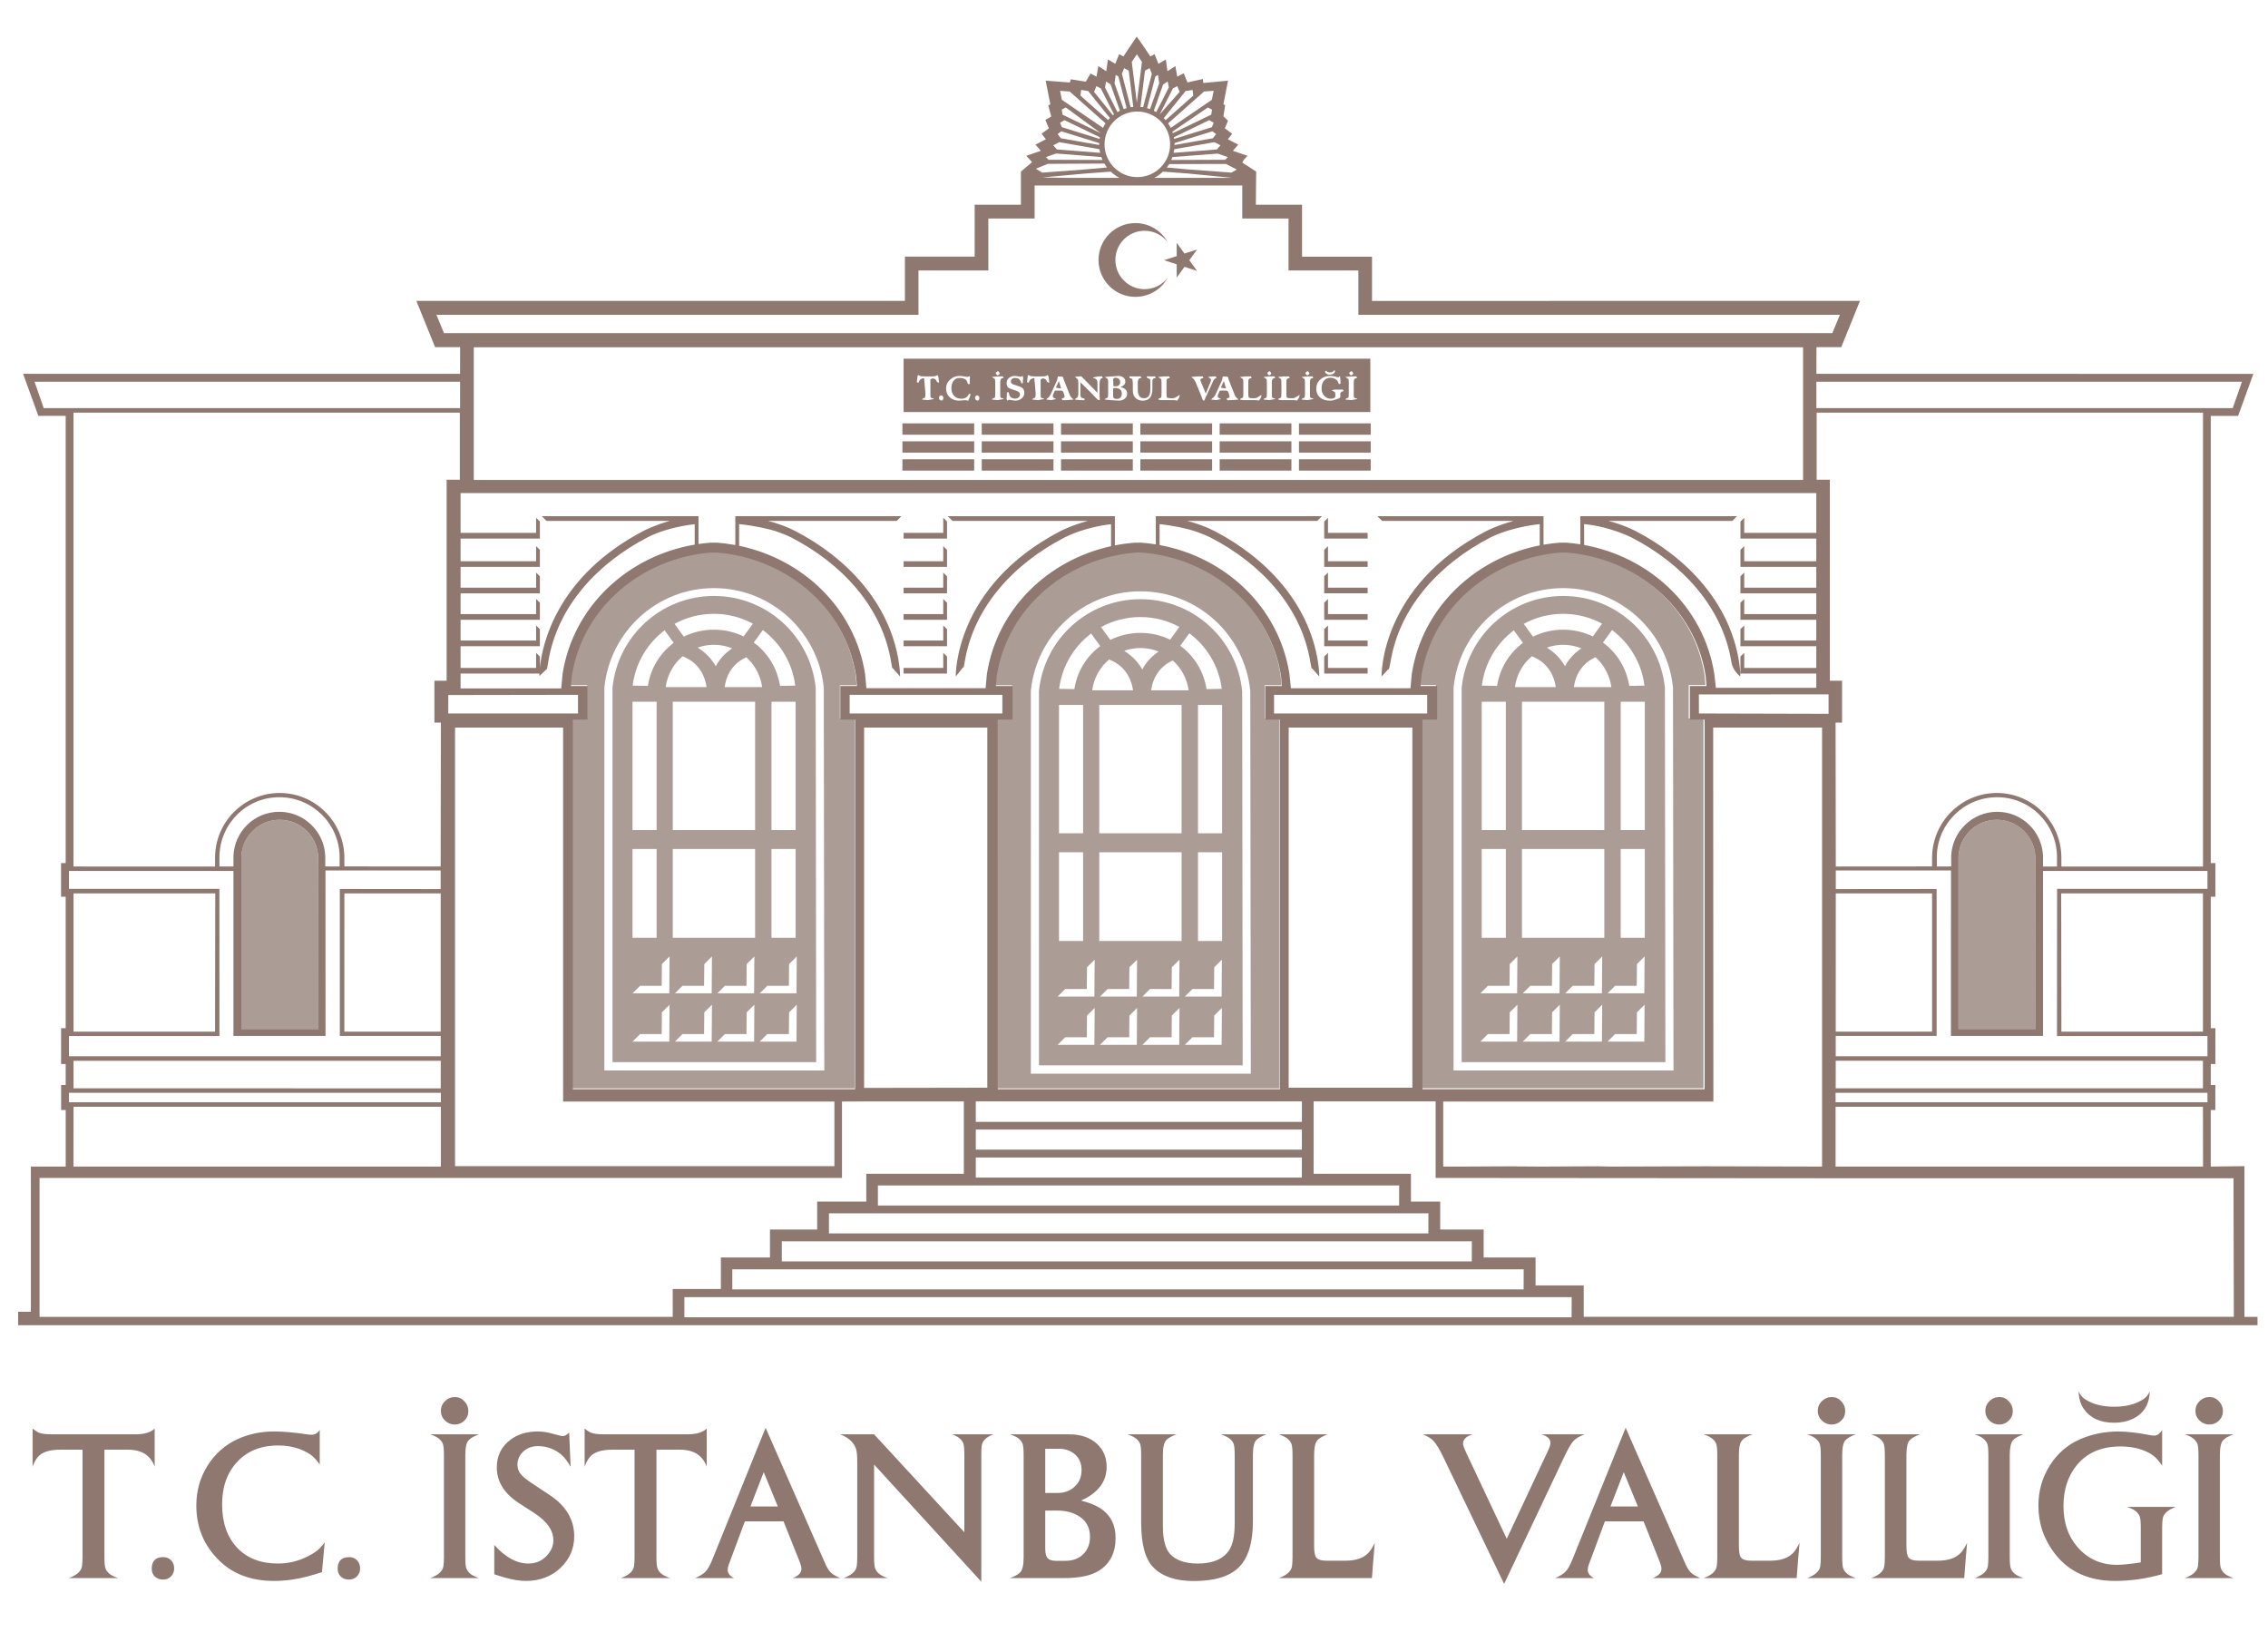 <?xml version="1.0" encoding="utf-8"?>
<!-- Generator: Adobe Illustrator 16.0.0, SVG Export Plug-In . SVG Version: 6.00 Build 0)  -->
<!DOCTYPE svg PUBLIC "-//W3C//DTD SVG 1.1//EN" "http://www.w3.org/Graphics/SVG/1.1/DTD/svg11.dtd">
<svg version="1.1" id="Layer_1" xmlns="http://www.w3.org/2000/svg" xmlns:xlink="http://www.w3.org/1999/xlink" x="0px" y="0px"
	 width="800px" height="579.058px" viewBox="0 0 800 579.058" enable-background="new 0 0 800 579.058" xml:space="preserve">
<g>
	<path fill-rule="evenodd" clip-rule="evenodd" fill="#AC9C96" d="M112.295,305.812l-0.068-3.62
		c-0.321-7.233-6.288-13.012-13.583-13.012c-7.321,0-13.242,5.771-13.535,13.022l0.002,2.668v0.969v57.131h27.199L112.295,305.812z"
		/>
	<path fill-rule="evenodd" clip-rule="evenodd" fill="#AC9C96" d="M718.025,305.797l-0.068-3.621
		c-0.318-7.232-6.287-13.014-13.584-13.014c-7.323,0-13.242,5.776-13.534,13.026l0.003,2.667v0.967v57.133h27.2L718.025,305.797z"/>
	<path fill-rule="evenodd" clip-rule="evenodd" fill="#AC9C96" d="M351.813,383.911h48.647h2.245h48.648v-130.39h-5.202v-11.845
		h5.879l-0.322-3.571c-3.866-24.498-25.033-41.674-49.149-43.497h-1.951c-24.075,1.818-45.271,18.979-49.139,43.44l-0.333,3.627
		h5.879v11.845h-5.203V383.911z M363.612,378.732l77.585,0.008l-0.186-135.056c-1.956-19.67-18.555-35.099-38.739-35.099
		c-20.188,0-36.699,15.432-38.656,35.099L363.612,378.732z M366.474,375.787V243.743c1.846-18.191,17.126-32.385,35.798-32.385
		c18.699,0,34.077,14.234,35.889,32.455l0.17,131.984L366.474,375.787z M431.075,300.621h-8.508v31.305h8.508V300.621z
		 M387.75,331.926h29.045v-31.305H387.75V331.926z M382.047,300.621h-8.503v31.305h8.503V300.621z M431.075,248.666h-8.508v45.265
		h8.508V248.666z M382.047,248.666h-8.503v45.265h8.503V248.666z M402.241,217.658c-5.034,0-9.757,1.285-13.871,3.544l3.28,4.513
		c3.189-1.581,6.796-2.465,10.622-2.465c3.767,0,7.316,0.854,10.463,2.385l3.271-4.499
		C411.913,218.918,407.227,217.658,402.241,217.658 M430.955,242.981c-1-8.011-5.271-15.001-11.437-19.601l-3.203,4.412
		c4.88,3.571,8.301,8.986,9.269,15.289L430.955,242.981z M419.276,243.5c-0.585-4.166-2.621-7.862-5.586-10.53
		c-4.4,1.996-6.938,5.696-7.651,10.53H419.276z M402.272,228.589c-2.003,0-3.928,0.343-5.717,0.975
		c2.73,1.736,4.899,3.978,6.366,6.575c1.336-2.514,3.257-4.612,5.78-6.3C406.722,229.032,404.556,228.589,402.272,228.589
		 M391.207,232.63c-3.189,2.695-5.378,6.526-5.95,10.87h14.404C398.899,238.388,396.109,234.534,391.207,232.63 M384.873,223.468
		c-6.085,4.597-10.291,11.553-11.282,19.513l5.376,0.101c0.955-6.245,4.318-11.613,9.123-15.186L384.873,223.468z M387.75,293.933
		h29.045v-45.265H387.75V293.933z M430.997,355.538l-2.7,2.689l-0.073,7.664h-7.62l-2.665,2.66h12.968L430.997,355.538z
		 M416.042,355.538l-2.703,2.689l-0.072,7.664h-7.621l-2.665,2.66h12.968L416.042,355.538z M401.083,355.538l-2.703,2.689
		l-0.072,7.664h-7.62l-2.667,2.66h12.97L401.083,355.538z M386.125,355.538l-2.7,2.689l-0.074,7.664h-7.621l-2.664,2.66h12.967
		L386.125,355.538z M430.997,338.514l-2.7,2.686l-0.073,7.67h-7.62l-2.665,2.654h12.968L430.997,338.514z M416.042,338.514
		l-2.703,2.686l-0.072,7.67h-7.621l-2.665,2.654h12.968L416.042,338.514z M401.083,338.514l-2.703,2.686l-0.072,7.67h-7.62
		l-2.667,2.654h12.97L401.083,338.514z M386.125,338.514l-2.7,2.686l-0.074,7.67h-7.621l-2.664,2.654h12.967L386.125,338.514z"/>
	<path fill-rule="evenodd" clip-rule="evenodd" fill="#AC9C96" d="M535.231,337.377l-2.7,2.688l-0.069,7.666h-7.623l-2.666,2.658
		h12.968L535.231,337.377z M550.189,337.377l-2.7,2.688l-0.071,7.666h-7.622l-2.666,2.658h12.969L550.189,337.377z M565.147,337.377
		l-2.699,2.688l-0.075,7.666h-7.622l-2.663,2.658h12.966L565.147,337.377z M580.103,337.377l-2.697,2.688l-0.075,7.666h-7.623
		l-2.664,2.658h12.968L580.103,337.377z M535.231,354.403l-2.7,2.686l-0.069,7.667h-7.623l-2.666,2.658h12.968L535.231,354.403z
		 M550.189,354.403l-2.7,2.686l-0.071,7.667h-7.622l-2.666,2.658h12.969L550.189,354.403z M565.147,354.403l-2.699,2.686
		l-0.075,7.667h-7.622l-2.663,2.658h12.966L565.147,354.403z M580.103,354.403l-2.697,2.686l-0.075,7.667h-7.623l-2.664,2.658
		h12.968L580.103,354.403z M536.854,292.796h29.049V247.53h-29.049V292.796z M533.976,222.332
		c-6.085,4.596-10.287,11.553-11.28,19.51l5.375,0.105c0.958-6.244,4.322-11.615,9.124-15.185L533.976,222.332z M540.313,231.496
		c-3.186,2.694-5.382,6.525-5.948,10.867h14.403C548.009,237.25,545.218,233.399,540.313,231.496 M551.381,227.452
		c-2.01,0-3.933,0.343-5.72,0.977c2.729,1.74,4.902,3.979,6.364,6.575c1.336-2.516,3.261-4.614,5.783-6.3
		C555.831,227.897,553.661,227.452,551.381,227.452 M568.385,242.363c-0.586-4.166-2.622-7.86-5.586-10.53
		c-4.404,1.998-6.937,5.693-7.655,10.53H568.385z M580.058,241.842c-0.998-8.006-5.268-15.001-11.429-19.595l-3.208,4.41
		c4.88,3.571,8.3,8.985,9.267,15.291L580.058,241.842z M551.346,216.521c-5.036,0-9.757,1.288-13.871,3.542l3.283,4.518
		c3.186-1.583,6.79-2.465,10.62-2.465c3.763,0,7.315,0.854,10.462,2.385l3.271-4.502
		C561.018,217.783,556.329,216.521,551.346,216.521 M531.159,247.53h-8.508v45.266h8.508V247.53z M580.178,247.53h-8.506v45.266
		h8.506V247.53z M531.159,299.484h-8.508v31.304h8.508V299.484z M536.854,330.788h29.049v-31.304h-29.049V330.788z M580.178,299.484
		h-8.506v31.304h8.506V299.484z M515.582,374.65V242.608c1.841-18.193,17.124-32.385,35.797-32.385
		c18.698,0,34.076,14.232,35.888,32.455l0.173,131.982L515.582,374.65z M512.721,377.595l77.578,0.011l-0.18-135.058
		c-1.959-19.67-18.555-35.1-38.741-35.1c-20.19,0-36.702,15.435-38.654,35.1L512.721,377.595z M600.875,383.849v-130.39h-5.201
		v-11.848h5.878l-0.335-3.678c-3.872-24.431-25.099-41.574-49.135-43.388h-1.954c-24.073,1.819-45.268,18.977-49.138,43.441
		l-0.329,3.625h5.874v11.848h-5.2v130.39h48.648h2.244H600.875z"/>
	<path fill-rule="evenodd" clip-rule="evenodd" fill="#AC9C96" d="M231.613,299.482h-8.507v31.306h8.507V299.482z M237.31,330.788
		h29.048v-31.306H237.31V330.788z M280.635,299.482h-8.506v31.306h8.506V299.482z M231.613,247.53h-8.507v45.266h8.507V247.53z
		 M234.432,222.33c-6.085,4.599-10.287,11.553-11.281,19.513l5.378,0.103c0.955-6.243,4.316-11.612,9.121-15.185L234.432,222.33z
		 M251.801,216.52c-5.034,0-9.756,1.288-13.869,3.546l3.281,4.514c3.187-1.583,6.793-2.464,10.621-2.464
		c3.763,0,7.313,0.854,10.466,2.386l3.267-4.503C261.475,217.782,256.788,216.52,251.801,216.52 M280.515,241.843
		c-0.996-8.009-5.269-15.001-11.434-19.598l-3.204,4.412c4.879,3.569,8.304,8.983,9.265,15.288L280.515,241.843z M240.768,231.498
		c-3.186,2.691-5.38,6.523-5.949,10.864h14.403C248.462,237.249,245.673,233.398,240.768,231.498 M251.835,227.45
		c-2.005,0-3.931,0.346-5.72,0.978c2.729,1.739,4.903,3.975,6.364,6.574c1.341-2.516,3.26-4.614,5.784-6.3
		C256.283,227.896,254.114,227.45,251.835,227.45 M268.84,242.362c-0.586-4.166-2.622-7.857-5.586-10.53
		c-4.404,1.997-6.936,5.696-7.651,10.53H268.84z M237.31,292.798h29.048v-45.265H237.31V292.798z M280.635,247.53h-8.506v45.266
		h8.506V247.53z M236.171,337.378l-2.698,2.688l-0.074,7.665h-7.62l-2.668,2.657h12.971L236.171,337.378z M251.129,337.378
		l-2.701,2.688l-0.073,7.665h-7.622l-2.661,2.657h12.968L251.129,337.378z M266.085,337.378l-2.702,2.688l-0.071,7.665h-7.621
		l-2.662,2.657h12.967L266.085,337.378z M281.043,337.378l-2.702,2.688l-0.071,7.665h-7.621l-2.667,2.657h12.97L281.043,337.378z
		 M236.171,354.402l-2.698,2.687l-0.074,7.669h-7.62l-2.668,2.655h12.971L236.171,354.402z M251.129,354.402l-2.701,2.687
		l-0.073,7.669h-7.622l-2.661,2.655h12.968L251.129,354.402z M266.085,354.402l-2.702,2.687l-0.071,7.669h-7.621l-2.662,2.655
		h12.967L266.085,354.402z M281.043,354.402l-2.702,2.687l-0.071,7.669h-7.621l-2.667,2.655h12.97L281.043,354.402z
		 M216.037,374.651V242.606c1.842-18.193,17.125-32.385,35.797-32.385c18.696,0,34.075,14.232,35.892,32.456l0.167,131.981
		L216.037,374.651z M213.177,377.594l77.583,0.012l-0.188-135.06c-1.957-19.67-18.554-35.098-38.738-35.098
		c-20.189,0-36.698,15.433-38.654,35.098L213.177,377.594z M301.464,383.913V253.522h-5.2v-11.848h5.878l-0.337-3.679
		c-3.872-24.431-25.1-41.571-49.136-43.387h-1.953c-24.073,1.818-45.269,18.977-49.137,43.44l-0.333,3.625h5.88v11.848h-5.203
		v130.391h48.649h2.245H301.464z"/>
	<path fill-rule="evenodd" clip-rule="evenodd" fill="#8E7870" d="M601.282,384.22V253.83h-5.204v-11.849h5.876l-0.334-3.681
		c-3.871-24.428-25.101-41.569-49.131-43.388h-1.954c-24.073,1.822-45.27,18.981-49.144,43.443l-0.328,3.625h5.876v11.849h-5.201
		v130.39h48.65h2.245H601.282z M301.606,384.22V253.83h-5.201v-11.849h5.874l-0.333-3.681
		c-3.874-24.428-25.101-41.569-49.136-43.388h-1.95c-24.078,1.822-45.272,18.981-49.141,43.443l-0.331,3.625h5.877v11.849h-5.202
		v130.39h48.647h2.245H301.606z M351.953,384.22h48.649h2.244h48.651V253.83h-5.203v-11.849h5.874l-0.317-3.572
		c-3.868-24.496-25.037-41.672-49.151-43.497h-1.949c-24.074,1.822-45.273,18.981-49.145,43.443l-0.327,3.625h5.877v11.849h-5.203
		V384.22z M640.555,111.045l-161.406,0.002V95.395h-24.643V77.078h-16.32V65.421H381.26h-4.764h-11.552v11.657h-16.322v18.316
		h-24.646v15.653l-161.71-0.002l-8.33,0.002l2.682,6.466h5.499h478.698h5.499l2.684-6.466L640.555,111.045z M554.382,457.561
		h-312.98v7.095h312.963L554.382,457.561z M503.855,427.988H292.403v7.095h211.433L503.855,427.988z M493.528,418.146H309.664v7.095
		h183.845L493.528,418.146z M459.223,408.289H344.197v7.095h115.009L459.223,408.289z M155.449,315.126h-33.965l-0.022,48.777
		h33.988V315.126z M75.862,305.664l0.008-3.248c0.057-12.546,10.245-22.697,22.802-22.697c12.558,0,22.746,10.258,22.801,22.802
		v3.104l33.962,0.028l0.078-50.77h-2.286v-14.761h4.314v-70.9l4.653,0.003v-23.672H25.914v160.1L75.862,305.664z M155.514,385.48
		H24.338v3.338h131.176V385.48z M114.826,365.427H82.345v-58.206H24.338v6.315h53.046l0.025,51.927H24.338v7.123h131.124v-7.159
		h-35.589V313.59l2.955-0.005l32.613,0.033l-0.005-6.566h-40.632L114.826,365.427z M82.345,305.654v-3.74
		c0.346-8.652,7.417-15.56,16.169-15.56c8.746,0,15.874,6.942,16.225,15.602l-0.012,3.669l5.067,0.028l0.003-3.738
		c-0.285-11.491-9.694-20.707-21.255-20.707c-11.553,0-20.847,9.204-21.135,20.707v3.738H82.345z M25.931,315.126v48.777h49.931
		l0.073-48.777H25.931z M162.288,143.951v-9.296H12.18l3.239,9.296H162.288z M25.931,383.903l129.539,0.003l-0.003-9.729H25.931
		V383.903z M155.514,390.403H25.931l-0.027,21.098h129.609V390.403z M727.12,305.664l49.951-0.01v-160.1H640.793v23.672l4.647-0.003
		v70.9h4.316v14.761h-2.286l0.075,50.77l33.965-0.028v-3.104c0.054-12.544,10.242-22.802,22.8-22.802
		c12.561,0,22.746,10.15,22.802,22.697L727.12,305.664z M647.471,388.818h131.173v-3.338H647.471V388.818z M688.158,365.427
		l0.021-58.375h-40.633l-0.004,6.566l32.612-0.033l2.959,0.005v51.837h-35.591v7.159h131.121v-7.123h-53.07l0.025-51.927h53.045
		v-6.315h-58v58.206H688.158z M720.644,305.654h4.93v-3.738c-0.285-11.503-9.575-20.707-21.132-20.707
		c-11.564,0-20.97,9.215-21.256,20.707v3.738l5.072-0.028l-0.01-3.669c0.346-8.66,7.479-15.602,16.226-15.602
		c8.75,0,15.819,6.908,16.17,15.56V305.654z M777.053,315.126h-50.001l0.067,48.777h49.934V315.126z M640.699,143.951h146.864
		l3.245-9.296H640.699V143.951z M777.053,383.903v-9.727h-129.53l-0.009,9.729L777.053,383.903z M647.471,390.403v21.098h129.612
		l-0.03-21.098H647.471z M438.708,56.391l-0.509,0.955l4.892,3.179l-0.112,11.69h16.291V90.55h24.688v15.595l156.598-0.002h15.515
		l-6.604,16.313h-8.734l-0.032,9.416H794.84l-5.385,14.827h-9.643V304.44h1.639v11.872h-1.639v46.384h1.632v12.615h-1.635v7.416
		h1.613v8.821h-1.62v19.953l11.884-0.151v53.17h4.609v2.928H6.392v-4.727h4.498v-51.22h12.29v-19.953h-1.619v-8.821h1.61v-7.416
		h-1.628v-12.615h1.626v-46.384h-1.636V304.44h1.636V146.698h-9.639l-5.388-14.827h154.146l0.008-9.416h-8.824l-6.603-16.313h15.25
		l157.076,0.002V90.528h24.604v-18.32h16.317V60.525l3.938-3.33l-2.052-2.232l5.133-1.769l-1.889-2.179l3.668-1.878l-1.507-1.984
		l2.577-1.884l-1.239-2.952l2.066-1.197l-1.041-3.928l0.715-0.397l-1.633-8.339l8.521,0.644l0.353-1.129l5.279,0.838l1.657-2.871
		l2.111,1.094l0.651-3.717l2.798,1.81l0.571-4.144l2.6,1.522l1.378-3.398l1.492,0.813l2.536-3.804l2.164-3.207l2.252,3.193
		l2.54,3.817l1.494-0.813l1.376,3.398l2.602-1.522l0.567,4.144l2.802-1.81l0.646,3.717l2.308-1.19l1.308,3.234l5.424-1.2
		l0.162,1.403l8.724-0.823l-1.636,8.339l0.61,0.336l-0.597,3.922l1.622,1.517l-1.13,2.7l2.577,1.884l-1.503,1.984l3.662,1.878
		l-1.889,2.179l5.136,1.769L438.708,56.391z M389.608,50.913c0,6.386,5.176,11.565,11.566,11.565c6.39,0,11.568-5.179,11.568-11.565
		c0-6.388-5.179-11.569-11.568-11.569C394.784,39.343,389.608,44.524,389.608,50.913 M681.511,315.126h-33.969l-0.019,48.777h33.987
		V315.126z M389.984,43.518l-12.667-11.236l-3.389-0.256l0.626,3.181l14.512,9.894C389.334,44.551,389.641,44.022,389.984,43.518
		 M375.927,37.892l-1.423,0.79l0.266,1.752l13.543,6.553L375.927,37.892z M375.481,42.383l-1.569,0.913l0.656,1.57l13.287,4.135
		l0.1-0.585L375.481,42.383z M374.375,46.318l-1.31,0.96l1.133,1.495l13.519,2.377l0.007-0.679L374.375,46.318z M373.673,50.146
		l-2.152,1.102l1.276,1.471l15.254,1.195c-0.101-0.421-0.176-0.847-0.228-1.28L373.673,50.146z M372.507,54.144l-3.562,1.262
		l0.868,0.947l19.083,0.074l-0.419-1.031L372.507,54.144z M391.502,41.653l-7.669-9.535l-2.485-0.395l-0.229,2.003l9.737,8.637
		L391.502,41.653z M367.646,60.896l15.251-1.136l7.59-0.688c-0.343-0.441-0.656-0.902-0.939-1.382l-19.952,0.108l-4.219,1.718
		L367.646,60.896z M392.959,40.364l-4.664-9.175l-1.555-0.803l-0.823,2.024l6.651,8.264L392.959,40.364z M395.034,39.066
		l-3.296-9.294l-1.583-1.023l-0.371,2.109l4.381,8.688L395.034,39.066z M398.143,24.923l-1.623-0.885l-0.798,1.973l3.088,11.823
		l0.934-0.123L398.143,24.923z M394.478,26.962l-0.936-0.548l-0.409,2.975l3.229,9.098l1.035-0.338L394.478,26.962z M412.954,45.1
		l14.51-9.894l0.628-3.181l-3.391,0.256l-12.659,11.236C412.378,44.022,412.683,44.551,412.954,45.1 M413.704,46.987l13.545-6.553
		l0.266-1.752l-1.423-0.79l-12.564,8.564L413.704,46.987z M414.163,49.001l13.29-4.135l0.658-1.57l-1.57-0.913l-12.476,6.034
		L414.163,49.001z M414.303,51.15l13.518-2.377l1.137-1.495l-1.315-0.96l-13.344,4.153L414.303,51.15z M413.974,53.914l15.254-1.195
		l1.271-1.471l-2.152-1.102l-14.146,2.487C414.145,53.067,414.068,53.493,413.974,53.914 M413.127,56.427l19.076-0.074l0.869-0.947
		l-3.57-1.23l-15.956,1.221L413.127,56.427z M420.899,33.726l-0.229-2.003l-2.479,0.395l-7.676,9.535l0.648,0.71L420.899,33.726z
		 M419.123,59.761l15.25,1.136l1.885-1.101l-3.843-1.973l-19.94,0.054c-0.285,0.293-0.599,0.754-0.939,1.196L419.123,59.761z
		 M416.098,32.411l-0.818-2.024l-1.557,0.803l-4.663,9.175L416.098,32.411z M412.276,30.85c-0.371-2.108-0.41-2.1-0.41-2.1
		l-1.583,1.023l-3.297,9.294l0.869,0.48L412.276,30.85z M401.008,36.211l1.799-14.373l-1.799-2.697l-1.794,2.697L401.008,36.211z
		 M403.21,37.833l3.089-11.823l-0.799-1.973l-1.626,0.885l-1.596,12.787L403.21,37.833z M407.542,26.962l-2.922,11.186l1.037,0.338
		l3.229-9.098l-0.405-2.975L407.542,26.962z M394.888,62.75c-1.131-0.587-2.167-1.334-3.081-2.206l-8.79,0.654l-15.363,1.391
		l8.842,0.161h4.764H394.888z M434.753,62.75l-15.746-1.552l-8.796-0.654c-0.912,0.872-1.945,1.618-3.075,2.206H434.753z
		 M558.633,464.499h229.318l-0.122-48.891H642.718l-136.315-0.105V388.5h-43.046v25.538h34.328v9.805h10.326v9.86h15.319v9.852
		h18.316v9.855h16.986V464.499z M13.955,464.52h223.336v-9.845h16.986v-11.12h17.315v-9.852h16.652v-9.86h17.321v-9.805h34.416
		v-25.525h-33.718l-9.272,0.049v26.941H13.955V464.52z M599.25,244.957l0.017,6.708L645,251.781v-6.858L599.25,244.957z
		 M167.121,169.31h468.888v-46.812H167.121V169.31z M353.562,245.092h-53.859v6.572h53.859V245.092z M203.884,251.659v-6.567
		l-45.754,0.075l-0.002,6.497L203.884,251.659z M503.424,251.669v-6.577l-54.031,0.006v6.571H503.424z M160.512,411.353h41.207
		h33.692h3.743h20.778h8.213h20.141l5.05-0.005l0.987,0.005v-22.791h-41.407h-2.242h-52.046V256.638h-38.114V411.353z
		 M515.471,411.503l19.658-0.104c-0.222,0.055-0.449-0.021-0.811,0.039l9.335,0.065l20.018-0.104l4.273,0.104l33.68-0.104
		l41.081,0.103V256.638h-38.413l0.079,131.924h-51.916h-2.24h-41.143l-0.004,22.941H515.471z M190.268,237.597H162.46v5.236h35.509
		l0.464-5.109c3.819-24.182,23.315-41.644,46.614-45.616v-7.201c-5.305,0.562-11.891,2.173-16.54,4.586
		c-17.484,9.054-31.941,24.223-35.125,44.007c-0.492,3.056-0.454,2.433-0.454,2.433l-2.67,2.523L190.268,237.597z M487.323,238.625
		c-0.008-0.231-0.606-31.847,37.016-51.336c0.038-0.018,3.876-2.019,9.586-3.553h-46.422l-1.661-1.665h58.611v10.06
		c1.905-0.331,3.837-0.568,5.786-0.712h2.197c1.683,0.123,3.352,0.318,5.002,0.582v-9.929h55.279l-1.658,1.665h-43.762
		c3.431,0.898,6.817,2.116,9.567,3.553c18.255,9.458,33.21,25.327,36.529,45.955c0.538,3.352,0.489,5.381,0.489,5.381
		s-2.637-1.903-3.125-4.955c-3.185-19.789-17.642-34.956-35.124-44.014c0,0-1.933-1.003-5.072-2.108
		c-3.04-1.076-7.187-2.232-11.789-2.684v7.365c22.991,4.197,42.143,21.553,45.923,45.494l0.559,4.896h35.414v-5.022h-26.756v-5.994
		l1.335-1.334v5.328h25.421v-7.656h-26.756v-5.997l1.335-1.334v5.328h25.421v-7.323h-26.756v-5.997l1.335-1.331v5.327h25.421v-7.322
		h-26.756v-5.999l1.335-1.332v5.329h25.421v-7.326h-26.756v-5.995l1.335-1.331v5.326h25.421v-7.989h-26.756v-5.997l1.335-1.331
		v5.325h25.421V173.94H162.46v14.032h26.641v-5.325l1.334,1.331v5.997H162.46v7.989h26.641v-5.326l1.334,1.331v5.995H162.46v7.326
		h26.641v-5.329l1.334,1.332v5.999H162.46v7.322h26.641v-5.327l1.334,1.331v5.997H162.46v7.323h26.641v-5.328l1.334,1.334v5.997
		H162.46v7.656h26.641v-5.328l1.334,1.334v3.825c0.886-8.399,6.126-32.394,36.842-48.304c0.033-0.02,3.604-1.878,8.978-3.387h-43.49
		l-1.665-1.665h55.284v9.825c1.421-0.21,2.86-0.373,4.308-0.477h2.201c2.185,0.158,4.344,0.44,6.474,0.836v-10.184h58.611
		l-1.659,1.665h-45.417c3.43,0.898,6.813,2.116,9.565,3.553c18.258,9.458,33.211,25.327,36.525,45.955
		c0.542,3.352,0.496,5.381,0.496,5.381l-2.668-3.026c0,0,0.031,1.124-0.458-1.929c-3.184-19.789-17.643-34.956-35.127-44.014
		c0,0-1.934-1.003-5.071-2.108c-3.033-1.069-8.731-2.224-13.46-2.675l0.003,7.644c22.332,4.656,40.748,21.777,44.443,45.206
		l0.459,5.038h42.046l0.462-5.038c3.663-23.203,21.758-40.217,43.795-45.065v-7.759c-5.306,0.575-11.87,2.337-16.537,4.758
		c-17.481,9.058-31.942,24.225-35.123,44.014c-0.493,3.052-0.454,1.595-0.454,1.595l-2.675,3.36
		c-0.003-0.231-0.6-31.847,37.021-51.336c0.04-0.018,3.878-2.019,9.584-3.553h-47.761l-1.66-1.665h58.948v10.307
		c2.335-0.46,4.714-0.78,7.12-0.959h2.202c1.721,0.125,3.427,0.328,5.115,0.6v-9.947h58.609l-1.658,1.665h-45.875
		c3.433,0.898,6.814,2.116,9.565,3.553c18.256,9.458,33.214,25.327,36.533,45.955c0.535,3.352,0.489,5.381,0.489,5.381l-2.501-2.862
		c0,0-0.135,0.959-0.626-2.093c-3.184-19.789-17.643-34.956-35.129-44.014c0,0-1.933-1.003-5.069-2.108
		c-3.007-1.062-8.329-2.204-13-2.665v7.37c22.939,4.232,42.028,21.567,45.804,45.47l0.505,5.038h42.184l0.46-5.038
		c3.736-23.671,22.493-40.899,45.136-45.345v-7.505c-5.41,0.538-12.795,2.318-17.545,4.783
		c-17.479,9.058-31.942,24.225-35.126,44.014c-0.488,3.052-0.787,2.429-0.787,2.429L487.323,238.625z M348.256,383.679V256.638
		h-43.461V383.75L348.256,383.679z M459.223,388.5h-115.03v7.224h115.03V388.5z M459.223,398.434H344.197v7.1h115.009
		L459.223,398.434z M498.189,256.638h-43.63v127.041h43.63V256.638z M519.165,437.861H275.77v7.097h243.379L519.165,437.861z
		 M537.452,447.736H258.308v7.091h279.125L537.452,447.736z M318.313,149.343h25.313v3.996h-25.313V149.343z M458.187,161.996
		h25.312v3.997h-25.312V161.996z M430.215,161.996h25.311v3.997h-25.311V161.996z M402.241,161.996h25.31v3.997h-25.31V161.996z
		 M374.265,161.996h25.314v3.997h-25.314V161.996z M346.292,161.996H371.6v3.997h-25.308V161.996z M318.313,161.996h25.313v3.997
		h-25.313V161.996z M458.187,155.668h25.312v3.999h-25.312V155.668z M430.215,155.668h25.311v3.999h-25.311V155.668z
		 M402.241,155.668h25.31v3.999h-25.31V155.668z M374.265,155.668h25.314v3.999h-25.314V155.668z M346.292,155.668H371.6v3.999
		h-25.308V155.668z M318.313,155.668h25.313v3.999h-25.313V155.668z M458.187,149.343h25.312v3.996h-25.312V149.343z
		 M430.215,149.343h25.311v3.996h-25.311V149.343z M402.241,149.343h25.31v3.996h-25.31V149.343z M374.265,149.343h25.314v3.996
		h-25.314V149.343z M346.292,149.343H371.6v3.996h-25.308V149.343z M318.732,126.528h164.63v18.815h-164.63V126.528z
		 M467.096,183.978l1.333-1.331v5.325h13.983v2.003h-15.316V183.978z M467.096,193.969l1.333-1.331v5.326h13.983v2h-15.316V193.969z
		 M467.096,203.293l1.333-1.332v5.329h13.983v2.001h-15.316V203.293z M467.096,212.618l1.333-1.331v5.327h13.983v2.001h-15.316
		V212.618z M467.096,221.944l1.333-1.334v5.328h13.983v2.003h-15.316V221.944z M467.096,231.603l1.333-1.334v5.328h13.983v2h-15.316
		V231.603z M334.048,183.978v5.997h-15.316v-2.003h13.982v-5.325L334.048,183.978z M334.048,193.969v5.995h-15.316v-2h13.982v-5.326
		L334.048,193.969z M334.048,203.293v5.999h-15.316v-2.001h13.982v-5.329L334.048,203.293z M334.048,212.618v5.997h-15.316v-2.001
		h13.982v-5.327L334.048,212.618z M334.048,221.944v5.997h-15.316v-2.003h13.982v-5.328L334.048,221.944z M334.048,231.603v5.994
		h-15.316v-2h13.982v-5.328L334.048,231.603z M408.514,140.945l1.062,0.202l1.007-0.01h3.348l1.333,0.146l0.685-1.065l0.186-0.944
		l-1.127,0.69c-0.33,0.347-0.889,0.518-1.684,0.508c-0.877-0.007-1.407-0.065-1.593-0.168c-0.178-0.115-0.265-0.538-0.265-1.271
		v-3.835l0.023-1.048c0.034-0.234,0.084-0.393,0.432-0.641l0.704-0.195c0.025-0.024,0.037-0.078-0.24-0.568l-1.802,0.037
		l-2.068,0.192l1.017,0.699c0.117,0.139,0.18,0.575,0.18,1.31v3.734c0,0.896-0.063,1.403-0.18,1.524
		c-0.115,0.113-0.349,0.202-0.704,0.268L408.514,140.945z M406.485,135.198l0.013-0.967c0.004-0.264,0.055-0.44,0.443-0.723
		l0.7-0.195c0.028-0.024,0.041-0.078-0.24-0.568l-0.578,0.024l-0.727,0.013l-1.452-0.037c-0.183,0.008-0.279,0.086,0.085,0.651
		c0.492,0.105,0.774,0.201,0.847,0.277c0.12,0.139,0.18,0.575,0.18,1.31v2.428c0,2.048-0.752,3.071-2.259,3.061
		c-1.445-0.007-2.168-1.03-2.168-3.061v-2.213c0-0.867,0.056-1.366,0.544-1.703l0.717-0.182c0.029-0.034,0.048-0.083-0.231-0.568
		l-1.897,0.037l-1.839-0.037c-0.183,0-0.277,0.078-0.18,0.617l0.967,0.326l0.173,1.295v2.807c0,1.087,0.322,1.954,0.974,2.598
		c0.632,0.628,1.463,0.944,2.495,0.944c2.29,0,3.435-1.358,3.435-4.063V135.198z M389.686,140.945l2.045,0.192
		c1.202,0.057,2.181,0.118,2.938,0.183c0.824-0.011,1.508-0.231,2.056-0.665c0.579-0.462,0.867-1.062,0.856-1.803
		c-0.007-0.667-0.228-1.193-0.664-1.573c-0.338-0.287-0.894-0.543-1.671-0.761c0.615-0.265,1.04-0.519,1.273-0.762
		c0.291-0.289,0.428-0.68,0.423-1.173c-0.01-0.603-0.246-1.085-0.713-1.437c-0.469-0.364-1.082-0.544-1.841-0.544
		c-1.078,0.137-1.955,0.195-2.634,0.181l-2.069,0.192l1.02,0.713c0.117,0.13,0.18,0.548,0.18,1.259v3.771
		c0,0.896-0.063,1.403-0.18,1.524c-0.115,0.113-0.349,0.202-0.704,0.268L389.686,140.945z M379.154,140.945l1.646,0.192l1.573,0.036
		c0.184,0.008,0.278-0.069,0.13-0.629l-0.544-0.095c-0.248-0.057-0.438-0.149-0.568-0.28c-0.151-0.162-0.246-0.345-0.277-0.556
		l-0.025-0.896v-3.869l3.968,3.92l1.652,1.729c0.517,0.546,0.827,0.821,1.248,0.518c-0.079-0.783-0.119-1.503-0.119-2.165v-2.985
		c0-1.072,0.082-1.771,0.531-2.347l0.616-0.229l-0.253-0.544l-1.403,0.037l-1.789,0.375c0.025,0.168,0.113,0.254,0.654,0.313
		c0.781,0.399,0.919,0.889,0.919,1.669v3.412l-5.695-5.806l-0.994,0.037l-1.293,0.192c0.53,0.436,0.749,0.534,0.944,0.725
		c0.193,0.195,0.291,0.693,0.291,1.498v3.52c0,0.507-0.069,0.918-0.206,1.236c-0.12,0.279-0.364,0.465-0.727,0.556L379.154,140.945z
		 M369.071,140.945l1.729,0.192l1.742-0.375c-0.683-0.318-0.864-0.397-1.005-0.52c-0.138-0.128-0.206-0.306-0.145-0.907l0.667-1.5
		c0.072-0.037,0.3-0.059,0.688-0.059h1.367c0.396,0,0.626,0.016,0.906,0.387l0.351,0.98l0.159,0.651
		c-0.014,0.404-0.25,0.637-1.028,0.785c-0.026,0.025-0.039,0.086,0.24,0.593l1.707-0.036l2.259-0.192l-1.051-1.003l-0.326-0.667
		l-2.119-5.392l-0.239-0.907c-0.845-0.257-1.266-0.121-1.839-0.154l-0.143,0.781c-0.019,0.218-0.107,0.501-0.271,0.847l-2.125,4.668
		c-0.163,0.355-0.351,0.658-0.569,0.906c-0.208,0.244-0.426,0.401-0.648,0.475L369.071,140.945z M392.64,133.7
		c0.167-0.297,0.443-0.44,0.834-0.436c0.525,0.01,0.926,0.157,1.219,0.436c0.296,0.275,0.442,0.642,0.436,1.101
		c-0.01,0.458-0.16,0.818-0.46,1.078c-0.289,0.256-0.709,0.381-1.256,0.374c-0.378-0.007-0.606-0.036-0.678-0.087L392.64,133.7z
		 M392.64,137.1c0.163-0.231,0.327-0.244,0.578-0.244c1.661,0.017,2.494,0.683,2.494,1.995c0,0.59-0.166,1.049-0.487,1.38
		c-0.313,0.328-0.727,0.49-1.232,0.485c-0.501-0.011-0.847-0.083-1.04-0.218c-0.186-0.138-0.291-0.365-0.313-0.679v-1.101V137.1z
		 M373.508,134.415l0.788,2.636l-1.839-0.315L373.508,134.415z M431.682,134.415l0.79,2.636l-1.841-0.315L431.682,134.415z
		 M424.779,141.283l2.938-6.42c0.224-0.523,0.41-0.865,0.551-1.016c0.214-0.218,0.377-0.349,0.729-0.508
		c0.088-0.04,0.133-0.103-0.145-0.593l-1.088,0.037l-1.668,0.192c0.831,0.534,1.063,0.705,1.063,0.979
		c-0.034,0.324-0.098,0.605-0.195,0.847l-1.655,4.027l-1.753-4.279c-0.084-0.195-0.124-0.384-0.124-0.57
		c0-0.308,0.234-0.492,1.053-0.654l-0.251-0.58l-1.854,0.037l-2.187,0.192c0.676,0.562,0.906,0.718,1.053,0.943l0.495,0.918
		l1.763,4.269l0.582,1.561C424.235,141.101,424.335,141.319,424.779,141.283 M427.247,140.945l1.729,0.192l1.741-0.375
		c-0.68-0.318-0.865-0.397-1-0.52c-0.14-0.128-0.211-0.306-0.146-0.907l0.664-1.5c0.071-0.037,0.303-0.059,0.687-0.059h1.368
		c0.396,0,0.626,0.016,0.903,0.387l0.354,0.98l0.157,0.651c-0.018,0.404-0.251,0.637-1.027,0.785
		c-0.028,0.025-0.041,0.086,0.241,0.593l1.705-0.036l2.26-0.192l-1.052-1.003l-0.326-0.667l-2.12-5.392l-0.237-0.907
		c-0.849-0.257-1.265-0.121-1.838-0.154l-0.146,0.781c-0.014,0.218-0.104,0.501-0.268,0.847l-2.127,4.668
		c-0.16,0.355-0.351,0.658-0.567,0.906c-0.208,0.244-0.427,0.401-0.65,0.475L427.247,140.945z M437.367,140.945l1.064,0.202
		l1.005-0.01h3.35l1.33,0.146l0.688-1.065l0.182-0.944l-1.125,0.69c-0.328,0.347-0.889,0.518-1.679,0.508
		c-0.88-0.007-1.412-0.065-1.595-0.168c-0.182-0.115-0.271-0.538-0.271-1.271v-3.835l0.025-1.048
		c0.035-0.234,0.088-0.393,0.436-0.641l0.704-0.195c0.02-0.024,0.032-0.078-0.243-0.568l-1.801,0.037l-2.069,0.192l1.015,0.699
		c0.122,0.139,0.186,0.575,0.186,1.31v3.734c0,0.896-0.063,1.403-0.186,1.524c-0.11,0.113-0.344,0.202-0.702,0.268L437.367,140.945z
		 M445.673,140.945l2.07,0.192l2.078-0.375c0-0.162-0.091-0.241-0.605-0.326c-0.322-0.066-0.509-0.218-0.569-0.462l-0.023-1.256
		v-3.52c0-0.886,0.049-1.38,0.462-1.689l0.701-0.195c0.025-0.024,0.035-0.078-0.245-0.568l-1.798,0.037l-2.07,0.192l1.015,0.713
		c0.125,0.13,0.183,0.548,0.183,1.259v3.771c0,0.896-0.058,1.403-0.183,1.524c-0.11,0.113-0.346,0.202-0.699,0.268L445.673,140.945z
		 M447.744,132.396c0.643-0.355,0.71-0.521,0.71-0.714c-0.354-0.656-0.521-0.726-0.71-0.726c-0.651,0.372-0.723,0.542-0.713,0.726
		C447.389,132.339,447.558,132.403,447.744,132.396 M450.802,140.945l1.063,0.202l0.999-0.01h3.355l1.326,0.146l0.692-1.065
		l0.178-0.944l-1.122,0.69c-0.331,0.347-0.889,0.518-1.681,0.508c-0.877-0.007-1.413-0.065-1.596-0.168
		c-0.176-0.115-0.268-0.538-0.268-1.271v-3.835l0.023-1.048c0.031-0.234,0.087-0.393,0.437-0.641l0.704-0.195
		c0.025-0.024,0.032-0.078-0.245-0.568l-1.805,0.037l-2.063,0.192l1.014,0.699c0.123,0.139,0.183,0.575,0.183,1.31v3.734
		c0,0.896-0.06,1.403-0.183,1.524c-0.11,0.113-0.346,0.202-0.701,0.268L450.802,140.945z M459.109,140.945l2.065,0.192l2.082-0.375
		c0-0.162-0.091-0.241-0.606-0.326c-0.321-0.066-0.511-0.218-0.569-0.462l-0.02-1.256v-3.52c0-0.886,0.045-1.38,0.456-1.689
		l0.701-0.195c0.028-0.024,0.038-0.078-0.242-0.568l-1.802,0.037l-2.065,0.192l1.017,0.713c0.117,0.13,0.18,0.548,0.18,1.259v3.771
		c0,0.896-0.063,1.403-0.18,1.524c-0.116,0.113-0.349,0.202-0.702,0.268L459.109,140.945z M461.174,132.396
		c0.645-0.355,0.714-0.521,0.714-0.714c-0.353-0.656-0.519-0.726-0.714-0.726c-0.648,0.372-0.721,0.542-0.711,0.726
		C460.824,132.339,460.989,132.403,461.174,132.396 M472.774,138.962c0-0.293,0.052-0.501,0.479-0.812l0.654-0.182
		c0.025-0.024,0.037-0.076-0.243-0.567l-1.814,0.036l-0.855-0.026l-1.308,0.219c0.766,0.505,1.032,0.571,1.124,0.654
		c0.107,0.072,0.171,0.165,0.205,0.678v0.749c0,0.321-0.135,0.556-0.41,0.7c-0.305,0.162-0.691,0.243-1.16,0.243
		c-0.935-0.01-1.716-0.361-2.345-1.064c-0.629-0.703-0.941-1.552-0.941-2.549c0-1.162,0.275-2.08,0.834-2.76
		c0.563-0.678,1.321-1.016,2.272-1.016c0.681,0,1.262,0.151,1.729,0.448c0.477,0.291,0.761,0.557,0.855,0.798l0.305,0.727
		c0.104,0.241,0.207,0.36,0.704,0.049l-0.041-1.101l-0.144-1.478c-0.079,0.011-0.184,0.083-0.58,0.413l-1.391-0.337
		c-0.531-0.121-1.05-0.181-1.561-0.181c-1.362,0.006-2.508,0.428-3.432,1.267c-0.953,0.862-1.43,1.956-1.43,3.277
		c0,1.283,0.45,2.306,1.356,3.072c0.876,0.749,2.024,1.114,3.445,1.087h0.544c0.192-0.008,0.382-0.035,0.567-0.084l1.394-0.434
		c0.714-0.244,1.092-0.393,1.186-0.713V138.962z M469.083,132.176c0.493,0,0.936-0.14,1.329-0.422
		c0.404-0.28,0.604-0.599,0.387-1.231l-0.677,0.579c-0.261,0.178-0.602,0.264-1.026,0.264c-0.452,0-0.808-0.101-1.381-0.625
		c-0.508,0.382-0.325,0.7,0.037,0.987C468.131,132.045,468.577,132.185,469.083,132.176 M474.559,140.945l2.069,0.192l2.079-0.375
		c0-0.162-0.09-0.241-0.604-0.326c-0.32-0.066-0.512-0.218-0.569-0.462l-0.022-1.256v-3.52c0-0.886,0.051-1.38,0.459-1.689
		l0.702-0.195c0.021-0.024,0.034-0.078-0.244-0.568l-1.801,0.037l-2.069,0.192l1.02,0.713c0.121,0.13,0.18,0.548,0.18,1.259v3.771
		c0,0.896-0.059,1.403-0.18,1.524c-0.113,0.113-0.348,0.202-0.703,0.268L474.559,140.945z M476.628,132.396
		c0.645-0.355,0.714-0.521,0.714-0.714c-0.353-0.656-0.519-0.726-0.714-0.726c-0.648,0.372-0.723,0.542-0.711,0.726
		C476.276,132.339,476.446,132.403,476.628,132.396 M325.235,140.945l2.067,0.192l2.077-0.375c0-0.162-0.086-0.241-0.602-0.326
		c-0.324-0.066-0.514-0.218-0.571-0.462l-0.02-1.256v-4.858c0.731-0.472,1.001-0.414,1.293-0.29
		c0.294,0.118,0.519,0.267,0.661,0.446c0.122,0.144,0.231,0.367,0.332,0.664c0.615,0.447,0.762,0.339,0.762,0.121l-0.126-0.896
		l-0.104-0.941l-0.319-0.667l-0.687,0.365c-0.323,0.079-0.939,0.121-1.851,0.121h-1.669c-0.79,0-1.405-0.042-1.85-0.121
		c-0.113-0.042-0.245-0.11-0.654-0.365c-0.238,0.025-0.361,0.123-0.361,0.667l-0.121,0.918l-0.107,0.919
		c0.541,0.326,0.642,0.182,0.736-0.108c0.098-0.3,0.215-0.528,0.35-0.69c0.141-0.168,0.36-0.315,0.666-0.434
		c0.309-0.124,0.58-0.183,0.822-0.183l0.473,5.331c0,0.896-0.062,1.403-0.184,1.524c-0.11,0.113-0.346,0.202-0.698,0.268
		L325.235,140.945z M331.994,141.319c0.236,0,0.417-0.09,0.558-0.267c0.145-0.178,0.213-0.386,0.204-0.628
		c-0.008-0.282-0.089-0.511-0.241-0.688c-0.147-0.188-0.326-0.277-0.543-0.267c-0.218,0.008-0.401,0.101-0.545,0.28
		c-0.145,0.167-0.215,0.372-0.207,0.616c0.008,0.265,0.089,0.49,0.24,0.677L331.994,141.319z M342.031,132.662l-0.774,0.29
		l-1.063-0.157c-0.83-0.13-1.396-0.192-1.694-0.192c-1.328,0.006-2.467,0.445-3.41,1.316c-0.935,0.869-1.399,1.912-1.39,3.122
		c0.007,1.313,0.465,2.363,1.365,3.152c0.861,0.752,1.958,1.127,3.29,1.127c0.265,0,0.722-0.031,1.365-0.098l0.847-0.085
		c0.106,0,0.253,0.036,0.845,0.218c0.138,0,0.255-0.197,0.353-0.592c0.395-0.79,0.587-1.31,0.471-1.922
		c-0.041-0.032-0.129-0.049-0.556,0.277l-0.352,0.606c-0.161,0.226-0.44,0.431-0.847,0.615c-0.443,0.21-0.882,0.315-1.318,0.315
		c-1.062,0-1.921-0.328-2.576-0.979c-0.687-0.678-1.018-1.594-1.003-2.749c0.007-1.102,0.27-1.978,0.785-2.621
		c0.52-0.654,1.225-0.98,2.117-0.98c1.265,0,2.096,0.326,2.491,0.98c0.058,0.088,0.163,0.367,0.326,0.834
		c0.116,0.331,0.228,0.495,0.736,0.316c0.051-0.083,0.077-0.228,0.039-0.847c-0.016-0.935,0.02-1.267,0.083-1.476L342.031,132.662z
		 M344.702,141.319c0.233,0,0.42-0.09,0.556-0.267c0.146-0.178,0.215-0.386,0.206-0.628c-0.007-0.282-0.089-0.511-0.241-0.688
		c-0.145-0.188-0.33-0.277-0.545-0.267c-0.218,0.008-0.399,0.101-0.545,0.28c-0.146,0.167-0.211,0.372-0.206,0.616
		c0.011,0.265,0.089,0.49,0.244,0.677L344.702,141.319z M349.866,140.945l2.066,0.192l2.082-0.375c0-0.162-0.088-0.241-0.608-0.326
		c-0.321-0.066-0.51-0.218-0.565-0.462l-0.025-1.256v-3.52c0-0.886,0.048-1.38,0.459-1.689l0.699-0.195
		c0.027-0.024,0.04-0.078-0.238-0.568l-1.804,0.037l-2.066,0.192l1.016,0.713c0.12,0.13,0.18,0.548,0.18,1.259v3.771
		c0,0.896-0.06,1.403-0.18,1.524c-0.113,0.113-0.35,0.202-0.704,0.268L349.866,140.945z M351.932,132.396
		c0.647-0.355,0.716-0.521,0.716-0.714c-0.36-0.656-0.522-0.726-0.716-0.726c-0.652,0.372-0.72,0.542-0.712,0.726
		C351.582,132.339,351.747,132.403,351.932,132.396 M360.822,134.052c0-0.105,0.034-0.305,0.108-0.606l-0.181-0.833
		c-0.067,0-0.185,0.049-0.64,0.289l-0.824-0.132c-0.62-0.111-1.063-0.168-1.329-0.168c-0.831,0.006-1.519,0.244-2.06,0.711
		c-0.566,0.484-0.85,1.107-0.833,1.875c0.01,0.751,0.202,1.261,0.582,1.534c0.386,0.277,0.99,0.528,1.8,0.762
		c0.881,0.259,1.473,0.489,1.778,0.69c0.373,0.252,0.557,0.59,0.557,1.018c0,0.385-0.157,0.713-0.473,0.977
		c-0.343,0.291-0.733,0.436-1.158,0.436c-1.049,0-1.745-0.397-2.094-1.187c-0.086-0.329-0.138-0.669-0.384-1.16
		c-0.354,0-0.531,0.234-0.531,0.704v0.918c0,0.184-0.041,0.412-0.123,0.676l0.218,0.749c0.088,0,0.208-0.046,0.654-0.29
		c0.136,0,0.428,0.044,0.882,0.13c0.595,0.116,1.082,0.173,1.461,0.173c0.823-0.011,1.529-0.262,2.127-0.763
		c0.632-0.524,0.944-1.172,0.944-1.946c0-0.82-0.23-1.405-0.701-1.754c-0.466-0.343-1.142-0.637-2.018-0.87
		c-0.847-0.226-1.402-0.441-1.657-0.654c-0.249-0.215-0.373-0.483-0.365-0.795c0.01-0.372,0.15-0.668,0.426-0.886
		c0.279-0.215,0.617-0.326,1.014-0.326c0.598,0,1.052,0.113,1.364,0.338c0.319,0.218,0.511,0.45,0.582,0.69l0.411,0.932
		c0.309-0.009,0.463-0.227,0.463-0.655V134.052z M364.111,140.945l2.069,0.192l2.081-0.375c0-0.162-0.091-0.241-0.606-0.326
		c-0.321-0.066-0.51-0.218-0.569-0.462l-0.024-1.256v-4.858c0.732-0.472,1.004-0.414,1.297-0.29
		c0.296,0.118,0.517,0.267,0.663,0.446c0.119,0.144,0.229,0.367,0.324,0.664c0.619,0.447,0.761,0.339,0.761,0.121l-0.118-0.896
		l-0.108-0.941l-0.317-0.667l-0.688,0.365c-0.323,0.079-0.939,0.121-1.848,0.121h-1.671c-0.79,0-1.406-0.042-1.846-0.121
		c-0.116-0.042-0.247-0.11-0.654-0.365c-0.244,0.025-0.364,0.123-0.364,0.667l-0.121,0.918l-0.107,0.919
		c0.538,0.326,0.639,0.182,0.735-0.108c0.098-0.3,0.212-0.528,0.351-0.69c0.136-0.168,0.358-0.315,0.664-0.434
		c0.306-0.124,0.583-0.183,0.821-0.183l0.476,5.331c0,0.896-0.065,1.403-0.186,1.524c-0.113,0.113-0.346,0.202-0.701,0.268
		L364.111,140.945z M54.556,503.904v13.447c-1.437-3.986-4.559-5.98-9.364-5.983h-8.356v37.895c0,2.079,0.134,3.442,0.408,4.085
		c0.421,1.016,1.185,1.822,2.306,2.416c0.492,0.271,1.197,0.57,2.113,0.891H24.279c2.847-1.039,4.396-2.438,4.643-4.197
		c0.123-0.84,0.182-1.904,0.188-3.194v-37.895h-7.95c-3.196,0-5.575,0.632-7.136,1.897c-1.014,0.842-1.854,2.201-2.524,4.086
		v-13.447c0.939,0.767,1.745,1.274,2.414,1.522c0.918,0.346,2.404,0.519,4.459,0.519H47.72
		C50.917,505.945,53.191,505.267,54.556,503.904 M57.567,549.263c1.142,0,2.068,0.371,2.789,1.114
		c0.718,0.742,1.075,1.699,1.077,2.862c0,1.137-0.372,2.078-1.116,2.82c-0.715,0.743-1.657,1.116-2.821,1.116
		c-1.142,0-2.097-0.348-2.86-1.041c-0.744-0.717-1.116-1.631-1.116-2.749C53.52,550.636,54.87,549.263,57.567,549.263
		 M114.538,544.024l-0.967,10.549c-2.054,0.646-3.779,1.152-5.167,1.526c-3.963,1.039-7.885,1.558-11.774,1.558
		c-7.926,0-14.327-2.365-19.208-7.095c-5.448-5.275-8.17-11.776-8.17-19.507c0-5.173,1.322-9.864,3.973-14.075
		c2.673-4.235,6.215-7.355,10.625-9.361c3.912-1.783,8.183-2.676,12.815-2.676c3.271,0,7.121,0.336,11.556,1.002
		c0.642,0.101,1.234,0.151,1.783,0.151c1.064,0,1.991-0.56,2.783-1.674v12.184c-1.136-1.633-2.215-2.798-3.229-3.492
		c-3.17-2.153-6.985-3.231-11.443-3.231c-7.159,0-12.583,2.687-16.271,8.064c-2.329,3.389-3.493,7.64-3.493,12.74
		c0,6.392,1.757,11.469,5.277,15.231c3.516,3.74,8.321,5.607,14.413,5.607c3.738,0,7.296-0.863,10.662-2.6
		c1.834-0.938,3.222-1.891,4.164-2.857C113.308,545.623,113.865,544.939,114.538,544.024 M123.153,549.263
		c1.14,0,2.065,0.371,2.786,1.114c0.719,0.742,1.076,1.699,1.081,2.862c0,1.137-0.375,2.078-1.117,2.82
		c-0.718,0.743-1.66,1.116-2.824,1.116c-1.138,0-2.09-0.348-2.86-1.041c-0.741-0.717-1.115-1.631-1.115-2.749
		C119.104,550.636,120.453,549.263,123.153,549.263 M160.49,492.794c1.288,0,2.388,0.495,3.304,1.488
		c0.943,0.964,1.411,2.117,1.413,3.454c0,1.338-0.469,2.465-1.413,3.38c-0.942,0.919-2.065,1.375-3.378,1.375
		c-1.314,0-2.467-0.469-3.456-1.41c-0.967-0.942-1.449-2.069-1.449-3.382c0-1.338,0.482-2.491,1.449-3.455
		C157.949,493.279,159.125,492.794,160.49,492.794 M156.588,549.301V513.3c0-2.079-0.136-3.44-0.408-4.085
		c-0.421-0.965-1.187-1.759-2.303-2.378c-0.498-0.273-1.2-0.57-2.118-0.892h17.201c-1.782,0.644-3.008,1.338-3.677,2.083
		c-0.771,0.841-1.152,2.597-1.152,5.271v36.001c0,2.054,0.136,3.404,0.408,4.047c0.421,1.016,1.188,1.822,2.304,2.416
		c0.494,0.271,1.202,0.57,2.118,0.891h-17.201c2.847-1.039,4.396-2.438,4.642-4.197
		C156.524,551.617,156.588,550.565,156.588,549.301 M200.757,505.314l0.521,12.072c-1.117-1.932-2.191-3.342-3.231-4.234
		c-2.379-2.029-5.155-3.046-8.322-3.046c-2.078,0-3.802,0.644-5.164,1.932c-1.361,1.287-2.042,2.813-2.042,4.568
		c0,1.341,0.396,2.479,1.188,3.42c0.668,0.817,1.98,1.882,3.941,3.194l6.315,4.197c5.72,3.813,8.581,8.644,8.581,14.489
		c0,4.385-1.624,8.11-4.865,11.18c-3.248,3.048-7.309,4.57-12.188,4.57c-2.181,0-4.704-0.408-7.58-1.226l-3.563-1.114v-10.365
		c3.886,4.383,7.9,6.574,12.035,6.574c2.673,0,4.893-0.974,6.65-2.933c1.437-1.608,2.152-3.37,2.157-5.275
		c0-3.517-2.267-6.736-6.8-9.656l-5.236-3.382c-5.276-3.395-7.916-7.626-7.916-12.707c0-4.037,1.601-7.269,4.792-9.698
		c2.575-1.954,5.821-2.932,9.734-2.932c1.462,0,3.031,0.223,4.717,0.669l2.673,0.706c0.646,0.173,1.104,0.258,1.375,0.258
		C199.197,506.576,199.941,506.156,200.757,505.314 M249.275,503.904v13.447c-1.438-3.986-4.556-5.98-9.36-5.983h-8.362v37.895
		c0,2.079,0.134,3.442,0.412,4.085c0.417,1.016,1.185,1.822,2.301,2.416c0.496,0.271,1.201,0.57,2.116,0.891h-17.383
		c2.847-1.039,4.393-2.438,4.643-4.197c0.123-0.84,0.184-1.904,0.187-3.194v-37.895h-7.95c-3.195,0-5.573,0.632-7.133,1.897
		c-1.016,0.842-1.86,2.201-2.527,4.086v-13.447c0.938,0.767,1.744,1.274,2.417,1.522c0.916,0.346,2.401,0.519,4.455,0.519h29.348
		C245.634,505.945,247.91,505.267,249.275,503.904 M270.058,503.644l21.14,48.144c0.666,1.514,1.423,2.599,2.268,3.272
		c0.569,0.446,1.531,0.975,2.893,1.595h-16.75c2.055-0.79,3.08-1.867,3.08-3.232c0-0.645-0.208-1.496-0.629-2.563l-5.686-14.229
		h-13.631l-5.684,15.271c-0.25,0.667-0.373,1.298-0.373,1.894c0,1.165,0.742,2.117,2.228,2.86h-13.709
		c1.608-0.718,2.785-1.435,3.532-2.153c0.839-0.817,1.667-2.239,2.486-4.271L270.058,503.644z M264.709,531.392h9.659l-4.976-12.108
		L264.709,531.392z M340.159,540.493v-26.819c0-2.35-0.11-3.838-0.333-4.459c-0.518-1.438-1.858-2.525-4.012-3.27h14.672
		c-2.649,0.917-4.064,2.33-4.232,4.236c-0.078,0.346-0.113,1.511-0.113,3.492v44.246l-37.817-41.313v32.694
		c0,2.054,0.136,3.404,0.408,4.047c0.42,1.016,1.189,1.822,2.305,2.416c0.493,0.271,1.198,0.57,2.117,0.891h-15.604
		c2.848-1.039,4.396-2.438,4.646-4.197c0.12-0.84,0.184-1.892,0.184-3.156V515.53c0-2.13-0.15-3.628-0.446-4.497
		c-0.793-2.274-2.651-3.97-5.575-5.088h11.965L340.159,540.493z M381.321,529.313c2.698,0.694,4.84,1.522,6.426,2.487
		c3.837,2.331,5.756,5.907,5.756,10.739c0,5.078-1.882,8.866-5.645,11.368c-2.749,1.831-6.922,2.747-12.52,2.747h-19.094
		c1.782-0.64,3.008-1.337,3.678-2.081c0.765-0.842,1.151-2.598,1.151-5.272V513.3c0-2.079-0.135-3.44-0.407-4.085
		c-0.42-1.014-1.191-1.818-2.304-2.415c-0.349-0.198-1.054-0.481-2.119-0.854h20.842c4.161,0,7.454,1.13,9.881,3.383
		c2.254,2.105,3.379,4.792,3.384,8.059C390.353,522.636,387.339,526.615,381.321,529.313 M368.691,511.033v15.606h4.233
		c2.775,0,4.979-0.906,6.613-2.711c1.313-1.439,1.97-3.223,1.97-5.353c0-2.622-0.954-4.619-2.86-5.98
		c-1.461-1.039-3.131-1.563-5.014-1.563H368.691z M368.691,532.842v13.41c0,1.61,0.282,2.737,0.854,3.382
		c0.595,0.621,1.572,0.929,2.936,0.929h3.307c2.725,0,4.878-0.828,6.461-2.489c1.487-1.535,2.228-3.543,2.228-6.02
		c0-3.466-1.534-6.015-4.604-7.653c-1.958-1.037-4.236-1.559-6.838-1.559H368.691z M410.188,513.3v25.004
		c0,4.829,0.891,8.158,2.672,9.994c2.081,2.152,5.287,3.229,9.622,3.229c5.323,0,9.027-1.583,11.107-4.753
		c1.287-1.98,1.932-5.163,1.932-9.548V513.3c0-2.079-0.136-3.44-0.409-4.085c-0.421-0.99-1.199-1.781-2.339-2.378
		c-0.474-0.248-1.163-0.544-2.082-0.892h16.085c-1.781,0.644-3.009,1.338-3.675,2.083c-0.771,0.841-1.155,2.597-1.155,5.271v23.261
		c0,7.602-1.665,13.048-5.013,16.343c-3.266,3.196-8.581,4.789-15.937,4.789c-6.242,0-10.947-1.58-14.115-4.752
		c-2.899-2.899-4.348-8.147-4.348-15.751V513.3c0-2.079-0.138-3.44-0.408-4.085c-0.42-0.965-1.189-1.759-2.307-2.378
		c-0.491-0.273-1.201-0.57-2.117-0.892h17.314c-1.782,0.644-3.008,1.338-3.679,2.083C410.57,508.869,410.188,510.625,410.188,513.3
		 M484.929,544.21c-0.396,4.481-0.73,8.63-1.004,12.444h-32.836c2.821-1.014,4.368-2.414,4.642-4.197
		c0.123-0.84,0.183-1.892,0.188-3.156V513.3c0-2.079-0.14-3.44-0.413-4.085c-0.419-0.965-1.188-1.759-2.3-2.378
		c-0.496-0.273-1.202-0.57-2.117-0.892h17.271c-1.781,0.644-3.007,1.338-3.679,2.083c-0.768,0.841-1.149,2.597-1.149,5.271v31.839
		c0,2.152,0.231,3.553,0.705,4.196c0.569,0.794,1.797,1.19,3.678,1.19h6.687c3.739,0,6.489-0.979,8.248-2.937
		C483.544,546.8,484.235,545.67,484.929,544.21 M531.478,542.797l14.6-31.168c0.544-1.161,0.814-2.043,0.817-2.635
		c0-1.412-1.064-2.431-3.194-3.049h15.267c-1.879,0.672-3.254,1.511-4.121,2.527c-0.794,0.918-1.908,2.896-3.345,5.944
		l-20.949,44.282l-21.398-44.62c-1.338-2.771-2.492-4.688-3.455-5.754c-0.894-0.941-2.156-1.736-3.792-2.38h17.573
		c-2.28,0.672-3.417,1.759-3.417,3.27c0,0.57,0.408,1.721,1.225,3.453L531.478,542.797z M573.421,503.644l21.139,48.144
		c0.667,1.514,1.426,2.599,2.268,3.272c0.568,0.446,1.533,0.975,2.893,1.595h-16.748c2.054-0.79,3.081-1.867,3.081-3.232
		c0-0.645-0.213-1.496-0.628-2.563l-5.688-14.229h-13.632l-5.685,15.271c-0.251,0.667-0.372,1.298-0.372,1.894
		c0,1.165,0.74,2.117,2.226,2.86h-13.707c1.614-0.718,2.788-1.435,3.532-2.153c0.839-0.817,1.672-2.239,2.485-4.271L573.421,503.644
		z M568.073,531.392h9.661l-4.979-12.108L568.073,531.392z M634.756,544.21c-0.396,4.481-0.734,8.63-1.005,12.444h-32.838
		c2.822-1.014,4.37-2.414,4.644-4.197c0.12-0.84,0.186-1.892,0.186-3.156V513.3c0-2.079-0.135-3.44-0.408-4.085
		c-0.42-0.965-1.189-1.759-2.307-2.378c-0.491-0.273-1.2-0.57-2.114-0.892h17.275c-1.782,0.644-3.01,1.338-3.678,2.083
		c-0.769,0.841-1.153,2.597-1.153,5.271v31.839c0,2.152,0.232,3.553,0.707,4.196c0.568,0.794,1.793,1.19,3.678,1.19h6.686
		c3.739,0,6.488-0.979,8.248-2.937C633.366,546.8,634.063,545.67,634.756,544.21 M646.162,492.794c1.287,0,2.391,0.495,3.307,1.488
		c0.94,0.964,1.407,2.117,1.407,3.454c0,1.338-0.467,2.465-1.407,3.38c-0.941,0.919-2.069,1.375-3.385,1.375
		c-1.31,0-2.464-0.469-3.45-1.41c-0.965-0.942-1.452-2.069-1.452-3.382c0-1.338,0.487-2.491,1.452-3.455
		C643.62,493.279,644.796,492.794,646.162,492.794 M642.263,549.301V513.3c0-2.079-0.142-3.44-0.412-4.085
		c-0.422-0.965-1.19-1.759-2.303-2.378c-0.495-0.273-1.199-0.57-2.116-0.892h17.199c-1.786,0.644-3.008,1.338-3.678,2.083
		c-0.766,0.841-1.149,2.597-1.149,5.271v36.001c0,2.054,0.13,3.404,0.406,4.047c0.42,1.016,1.187,1.822,2.304,2.416
		c0.494,0.271,1.201,0.57,2.117,0.891h-17.199c2.848-1.039,4.391-2.438,4.645-4.197
		C642.198,551.617,642.256,550.565,642.263,549.301 M693.858,544.21c-0.394,4.481-0.732,8.63-1.003,12.444h-32.836
		c2.821-1.014,4.369-2.414,4.643-4.197c0.123-0.84,0.186-1.892,0.188-3.156V513.3c0-2.079-0.141-3.44-0.411-4.085
		c-0.421-0.965-1.189-1.759-2.303-2.378c-0.495-0.273-1.202-0.57-2.117-0.892h17.273c-1.784,0.644-3.009,1.338-3.678,2.083
		c-0.769,0.841-1.152,2.597-1.152,5.271v31.839c0,2.152,0.232,3.553,0.707,4.196c0.567,0.794,1.792,1.19,3.677,1.19h6.688
		c3.737,0,6.485-0.979,8.244-2.937C692.473,546.8,693.167,545.67,693.858,544.21 M705.266,492.794c1.287,0,2.39,0.495,3.306,1.488
		c0.94,0.964,1.411,2.117,1.414,3.454c0,1.338-0.474,2.465-1.414,3.38c-0.941,0.919-2.068,1.375-3.381,1.375
		c-1.313,0-2.463-0.469-3.455-1.41c-0.965-0.942-1.45-2.069-1.45-3.382c0-1.338,0.485-2.491,1.45-3.455
		C702.728,493.279,703.904,492.794,705.266,492.794 M701.366,549.301V513.3c0-2.079-0.136-3.44-0.406-4.085
		c-0.424-0.965-1.195-1.759-2.307-2.378c-0.496-0.273-1.199-0.57-2.117-0.892h17.196c-1.782,0.644-3.007,1.338-3.674,2.083
		c-0.767,0.841-1.154,2.597-1.154,5.271v36.001c0,2.054,0.14,3.404,0.413,4.047c0.421,1.016,1.187,1.822,2.3,2.416
		c0.496,0.271,1.202,0.57,2.115,0.891h-17.196c2.848-1.039,4.396-2.438,4.645-4.197C701.302,551.617,701.36,550.565,701.366,549.301
		 M758.278,490.75c-0.101,4.731-2.177,8.014-6.241,9.848c-1.883,0.842-3.978,1.261-6.277,1.261c-4.856,0-8.424-1.609-10.698-4.827
		c-1.168-1.661-1.787-3.752-1.859-6.281c0.446,1.189,1.228,2.145,2.343,2.863c2.647,1.733,6.052,2.601,10.215,2.601
		c4.137,0,7.528-0.867,10.179-2.601C757.05,492.895,757.834,491.942,758.278,490.75 M762.662,555.279
		c-5.599,1.586-11.133,2.378-16.604,2.378c-9.191,0-16.264-3.193-21.215-9.584c-3.889-5.027-5.83-10.675-5.83-16.939
		c0-5.202,1.332-9.933,4.012-14.193c2.697-4.259,6.277-7.354,10.737-9.286c4.156-1.809,8.691-2.711,13.594-2.711
		c2.848,0,6.476,0.421,10.887,1.262c0.641,0.126,1.197,0.185,1.671,0.185c0.991,0,1.903-0.654,2.748-1.967v12.63
		c-1.288-2.079-2.811-3.59-4.569-4.531c-2.898-1.535-6.265-2.303-10.103-2.303c-6.765,0-11.94,2.24-15.531,6.722
		c-3.071,3.818-4.605,8.582-4.605,14.304c0,5.848,1.636,10.652,4.903,14.414c3.639,4.21,8.257,6.314,13.857,6.314
		c2.104,0,4.94-0.284,8.508-0.854v-12.223c0-2.078-0.138-3.442-0.408-4.088c-0.422-0.987-1.193-1.778-2.303-2.375
		c-0.348-0.198-1.058-0.495-2.119-0.892h17.199c-2.851,1.038-4.398,2.439-4.645,4.195c-0.122,0.845-0.185,1.896-0.185,3.159V555.279
		z M779.377,492.794c1.29,0,2.39,0.495,3.307,1.488c0.941,0.964,1.407,2.117,1.416,3.454c0,1.338-0.475,2.465-1.416,3.38
		c-0.939,0.919-2.066,1.375-3.382,1.375c-1.313,0-2.463-0.469-3.452-1.41c-0.966-0.942-1.45-2.069-1.45-3.382
		c0-1.338,0.484-2.491,1.45-3.455C776.839,493.279,778.018,492.794,779.377,492.794 M775.477,549.301V513.3
		c0-2.079-0.136-3.44-0.409-4.085c-0.421-0.965-1.187-1.759-2.301-2.378c-0.497-0.273-1.202-0.57-2.12-0.892h17.202
		c-1.784,0.644-3.01,1.338-3.68,2.083c-0.77,0.841-1.151,2.597-1.151,5.271v36.001c0,2.054,0.137,3.404,0.407,4.047
		c0.421,1.016,1.19,1.822,2.308,2.416c0.491,0.271,1.199,0.57,2.116,0.891h-17.202c2.85-1.039,4.398-2.438,4.645-4.197
		C775.415,551.617,775.477,550.565,775.477,549.301 M112.308,305.805l-0.069-3.619c-0.321-7.231-6.288-13.014-13.583-13.014
		c-7.32,0-13.242,5.774-13.533,13.026l0.002,2.668v0.967v57.131h27.199L112.308,305.805z M718.014,305.805l-0.067-3.619
		c-0.321-7.231-6.287-13.014-13.59-13.014c-7.317,0-13.235,5.774-13.531,13.026l0.006,2.668v0.967v57.131h27.197L718.014,305.805z
		 M422.261,95.57l-4.449-1.448l-2.75,3.787v-4.681l-4.451-1.444l4.451-1.447v-4.679l2.75,3.786l4.449-1.447l-2.75,3.787
		L422.261,95.57z M387.484,91.703c0-7.184,5.824-13.01,13.009-13.01c4.895,0,9.161,2.703,11.38,6.7
		c-1.886-2.426-4.83-3.989-8.138-3.989c-5.69,0-10.304,4.611-10.304,10.299s4.614,10.298,10.304,10.298
		c3.308,0,6.252-1.56,8.138-3.99c-2.219,3.997-6.485,6.701-11.38,6.701C393.308,104.712,387.484,98.889,387.484,91.703"/>
</g>
</svg>
